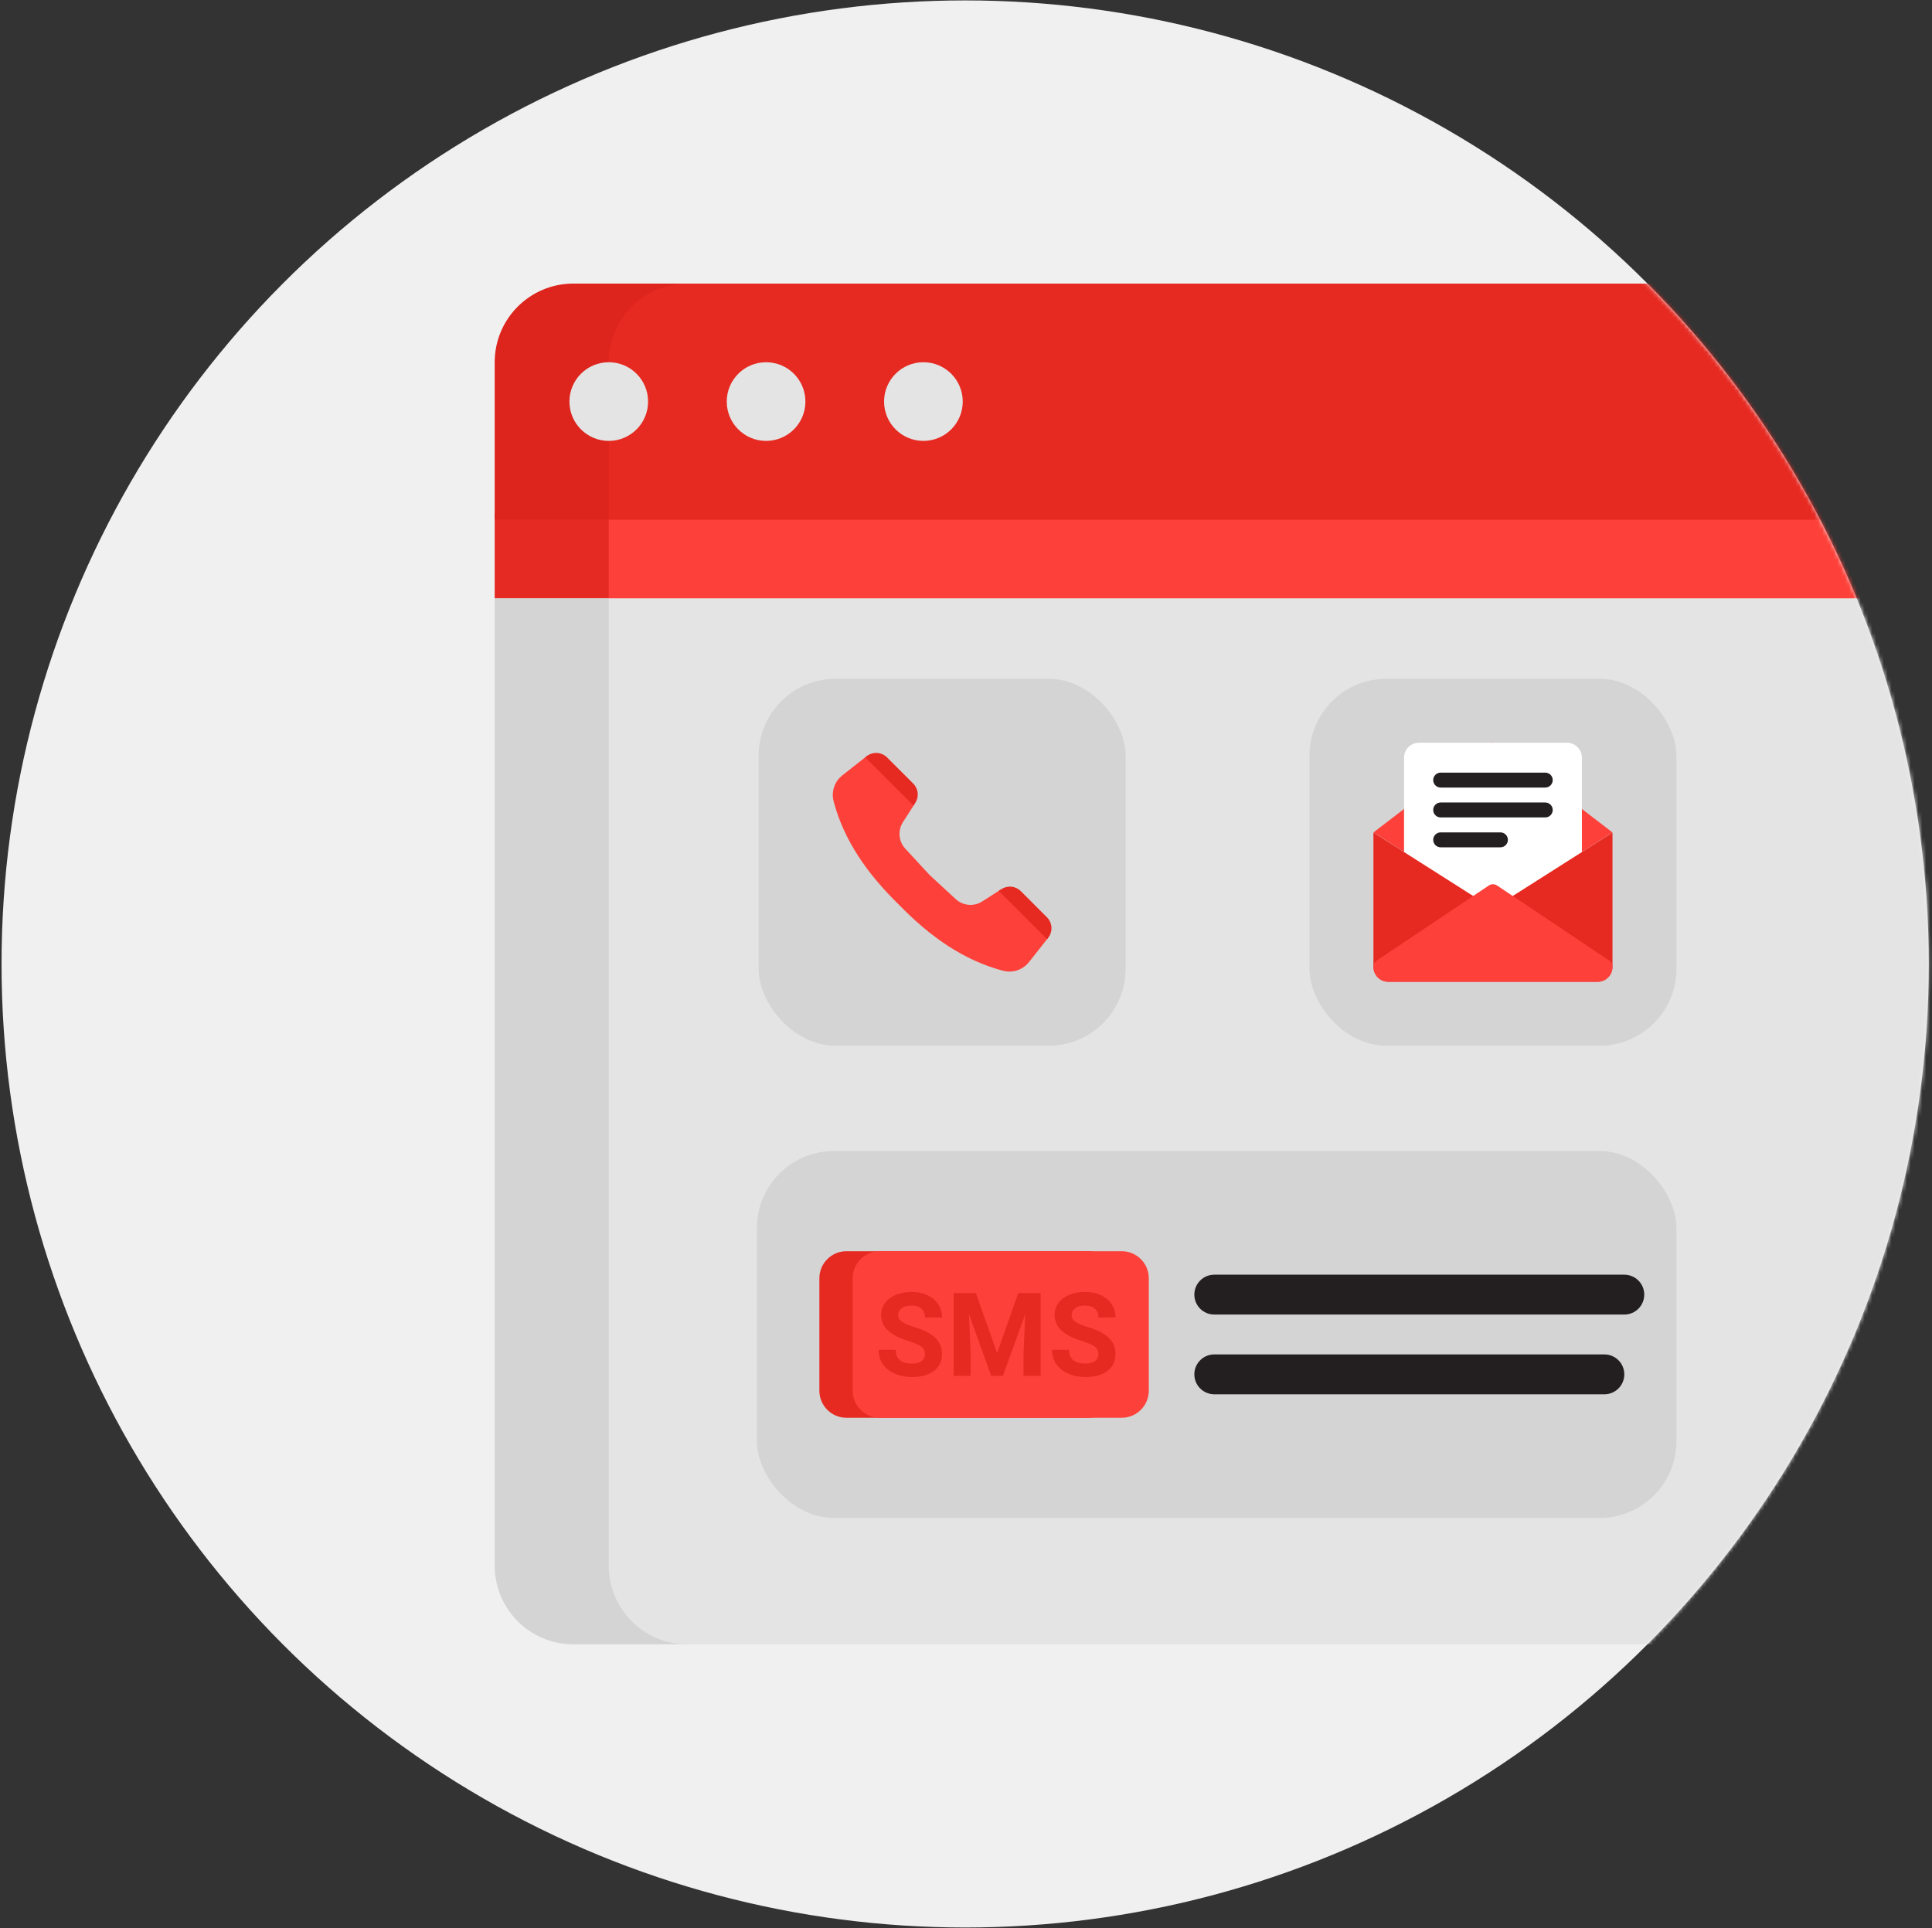 <svg width="502" height="501" viewBox="0 0 502 501" fill="none" xmlns="http://www.w3.org/2000/svg">
<rect x="0" y="0" width="502" height="501" fill="#333333" stroke="none"/>
<circle cx="250.778" cy="250.487" r="250.379" fill="#F0F0F0"/>
<mask id="mask0" mask-type="alpha" maskUnits="userSpaceOnUse" x="0" y="0" width="502" height="501">
<circle cx="250.778" cy="250.487" r="250.379" fill="#F0F0F0"/>
</mask>
<g mask="url(#mask0)">
<path d="M506.663 427.285H148.978C137.69 427.285 128.539 418.135 128.539 406.846V155.445C128.539 144.156 137.69 135.006 148.978 135.006H506.663C517.951 135.006 527.102 144.156 527.102 155.445V406.846C527.102 418.135 517.951 427.285 506.663 427.285Z" fill="#D5D4D4"/>
<path d="M506.663 427.285H178.615C167.326 427.285 158.176 418.135 158.176 406.846V155.445C158.176 144.156 167.326 135.006 178.615 135.006H506.663C517.951 135.006 527.102 144.156 527.102 155.445V406.846C527.102 418.135 517.951 427.285 506.663 427.285Z" fill="#E4E4E4"/>
<path d="M527.102 155.445H128.539V135.006C128.539 123.717 137.69 114.566 148.978 114.566H506.663C517.951 114.566 527.102 123.717 527.102 135.006V155.445Z" fill="#E52A23"/>
<path d="M527.102 155.445H158.176V135.006C158.176 123.717 167.326 114.566 178.615 114.566H506.663C517.951 114.566 527.102 123.717 527.102 135.006V155.445Z" fill="#FD413A"/>
<path d="M527.102 135.006H128.539V94.128C128.539 82.839 137.69 73.689 148.978 73.689H506.663C517.951 73.689 527.102 82.839 527.102 94.128V135.006Z" fill="#DD241D"/>
<path d="M527.102 135.006H158.176V94.128C158.176 82.839 167.326 73.689 178.615 73.689H506.663C517.951 73.689 527.102 82.839 527.102 94.128V135.006Z" fill="#E62A22"/>
<path d="M168.396 104.347C168.396 109.992 163.821 114.567 158.177 114.567C152.532 114.567 147.957 109.992 147.957 104.347C147.957 98.703 152.532 94.128 158.177 94.128C163.821 94.128 168.396 98.703 168.396 104.347ZM199.055 94.128C193.411 94.128 188.835 98.703 188.835 104.347C188.835 109.992 193.411 114.567 199.055 114.567C204.699 114.567 209.274 109.992 209.274 104.347C209.274 98.703 204.699 94.128 199.055 94.128ZM239.933 94.128C234.289 94.128 229.714 98.703 229.714 104.347C229.714 109.992 234.289 114.567 239.933 114.567C245.577 114.567 250.153 109.992 250.153 104.347C250.153 98.703 245.577 94.128 239.933 94.128Z" fill="#E4E4E4"/>
<rect x="197.121" y="176.381" width="95.355" height="95.355" rx="20" fill="#D4D4D4"/>
<rect x="196.672" y="299.092" width="238.93" height="95.355" rx="20" fill="#D4D4D4"/>
<rect x="340.246" y="176.381" width="95.355" height="95.355" rx="20" fill="#D4D4D4"/>
<path d="M237.507 209.134L234.627 213.623C233.946 214.68 233.636 215.934 233.746 217.186C233.856 218.439 234.38 219.619 235.235 220.541L241.516 227.343L248.318 233.625C249.24 234.479 250.42 235.003 251.673 235.113C252.925 235.223 254.179 234.913 255.236 234.232L260.103 231.109L272.312 243.735L267.364 250.007C266.574 251.005 265.508 251.749 264.298 252.145C263.088 252.542 261.789 252.573 260.561 252.235C250.546 249.571 241.863 243.61 233.671 235.187C225.248 226.996 219.287 218.313 216.622 208.297C216.285 207.07 216.317 205.77 216.713 204.561C217.109 203.351 217.853 202.285 218.851 201.495L225.161 196.517L237.507 209.134Z" fill="#FD413A"/>
<path d="M260.241 231.02L259.508 231.49L272.066 244.045L272.341 243.697C272.953 242.921 273.259 241.947 273.2 240.96C273.141 239.973 272.722 239.043 272.022 238.344L265.249 231.571C264.602 230.924 263.752 230.516 262.842 230.416C261.932 230.316 261.014 230.529 260.241 231.02V231.02Z" fill="#E62A22"/>
<path d="M225.161 196.517L224.812 196.792L237.368 209.349L237.838 208.615C238.329 207.842 238.543 206.925 238.443 206.015C238.343 205.105 237.935 204.256 237.288 203.608L230.515 196.835C229.817 196.135 228.886 195.715 227.898 195.657C226.911 195.598 225.937 195.904 225.161 196.517V196.517Z" fill="#E62A22"/>
<path d="M356.867 216.311L386.775 235.359C387.116 235.612 387.52 235.736 387.924 235.736C388.328 235.736 388.731 235.612 389.073 235.359L418.981 216.311L389.089 193.389C388.398 192.873 387.45 192.873 386.759 193.389L356.867 216.311Z" fill="#FD413A"/>
<path d="M407.182 193.002H368.671C366.549 193.002 364.82 194.751 364.82 196.898V239.751C364.82 240.826 365.683 241.699 366.746 241.699H409.107C410.17 241.699 411.033 240.826 411.033 239.751V196.898C411.033 194.751 409.308 193.002 407.182 193.002Z" fill="white"/>
<path d="M374.336 204.649H401.51C402.582 204.649 403.451 203.779 403.451 202.708C403.451 201.636 402.582 200.767 401.51 200.767H374.336C373.264 200.767 372.395 201.636 372.395 202.708C372.395 203.779 373.264 204.649 374.336 204.649Z" fill="#231F20"/>
<path d="M401.51 208.53H374.336C373.264 208.53 372.395 209.4 372.395 210.471C372.395 211.543 373.264 212.412 374.336 212.412H401.51C402.582 212.412 403.451 211.543 403.451 210.471C403.451 209.4 402.582 208.53 401.51 208.53Z" fill="#231F20"/>
<path d="M389.864 216.295H374.336C373.264 216.295 372.395 217.165 372.395 218.236C372.395 219.307 373.264 220.177 374.336 220.177H389.864C390.935 220.177 391.805 219.307 391.805 218.236C391.805 217.165 390.935 216.295 389.864 216.295Z" fill="#231F20"/>
<path d="M389.073 235.36C388.731 235.612 388.328 235.736 387.924 235.736C387.52 235.736 387.116 235.612 386.775 235.36L356.867 216.356V251.239C356.867 253.379 358.606 255.115 360.749 255.115H415.099C417.242 255.115 418.981 253.379 418.981 251.239V216.356L389.073 235.36Z" fill="#E62A22"/>
<path d="M415.099 255.116H360.749C358.571 255.116 356.867 253.404 356.867 251.217C356.867 250.597 357.162 250.012 357.659 249.646L386.775 230.152C387.116 229.898 387.52 229.773 387.924 229.773C388.328 229.773 388.731 229.898 389.073 230.152L418.189 249.646C418.686 250.012 418.981 250.597 418.981 251.217C418.981 253.404 417.276 255.116 415.099 255.116Z" fill="#FD413A"/>
<path d="M212.902 332.165C212.902 328.28 216.052 325.13 219.938 325.13H282.806C286.692 325.13 289.841 328.28 289.841 332.165V361.373C289.841 365.258 286.692 368.408 282.806 368.408H219.938C216.052 368.408 212.902 365.258 212.902 361.373V332.165Z" fill="#E62A22"/>
<path d="M221.559 332.165C221.559 328.28 224.708 325.13 228.594 325.13H291.462C295.348 325.13 298.498 328.28 298.498 332.165V361.373C298.498 365.258 295.348 368.408 291.462 368.408H228.594C224.708 368.408 221.559 365.258 221.559 361.373V332.165Z" fill="#FD413A"/>
<path d="M240.331 351.886C240.331 351.048 240.036 350.407 239.445 349.964C238.855 349.51 237.793 349.037 236.258 348.544C234.723 348.042 233.508 347.549 232.613 347.066C230.173 345.745 228.953 343.966 228.953 341.728C228.953 340.565 229.278 339.53 229.927 338.623C230.586 337.706 231.526 336.991 232.746 336.479C233.975 335.966 235.353 335.71 236.878 335.71C238.412 335.71 239.78 335.991 240.98 336.553C242.18 337.105 243.11 337.888 243.769 338.904C244.438 339.919 244.773 341.072 244.773 342.364H240.345C240.345 341.378 240.036 340.614 239.416 340.072C238.796 339.52 237.925 339.244 236.804 339.244C235.722 339.244 234.881 339.475 234.28 339.939C233.68 340.392 233.38 340.994 233.38 341.743C233.38 342.443 233.729 343.029 234.428 343.502C235.136 343.975 236.174 344.419 237.542 344.833C240.06 345.592 241.895 346.533 243.046 347.657C244.197 348.781 244.773 350.181 244.773 351.856C244.773 353.719 244.069 355.183 242.662 356.248C241.256 357.303 239.362 357.83 236.981 357.83C235.328 357.83 233.823 357.529 232.465 356.928C231.108 356.317 230.07 355.484 229.352 354.429C228.643 353.374 228.289 352.152 228.289 350.762H232.731C232.731 353.138 234.148 354.326 236.981 354.326C238.034 354.326 238.855 354.114 239.445 353.69C240.036 353.256 240.331 352.655 240.331 351.886Z" fill="#E62A22"/>
<path d="M253.568 336.006L259.087 351.62L264.576 336.006H270.391V357.534H265.949V351.649L266.392 341.491L260.592 357.534H257.552L251.767 341.506L252.21 351.649V357.534H247.783V336.006H253.568Z" fill="#E62A22"/>
<path d="M285.398 351.886C285.398 351.048 285.103 350.407 284.513 349.964C283.923 349.51 282.86 349.037 281.326 348.544C279.791 348.042 278.576 347.549 277.681 347.066C275.241 345.745 274.021 343.966 274.021 341.728C274.021 340.565 274.346 339.53 274.995 338.623C275.654 337.706 276.594 336.991 277.813 336.479C279.043 335.966 280.42 335.71 281.945 335.71C283.48 335.71 284.848 335.991 286.048 336.553C287.248 337.105 288.178 337.888 288.837 338.904C289.506 339.919 289.84 341.072 289.84 342.364H285.413C285.413 341.378 285.103 340.614 284.484 340.072C283.864 339.52 282.993 339.244 281.872 339.244C280.789 339.244 279.948 339.475 279.348 339.939C278.748 340.392 278.448 340.994 278.448 341.743C278.448 342.443 278.797 343.029 279.496 343.502C280.204 343.975 281.242 344.419 282.609 344.833C285.128 345.592 286.963 346.533 288.114 347.657C289.265 348.781 289.84 350.181 289.84 351.856C289.84 353.719 289.137 355.183 287.73 356.248C286.323 357.303 284.429 357.83 282.049 357.83C280.396 357.83 278.891 357.529 277.533 356.928C276.175 356.317 275.137 355.484 274.419 354.429C273.711 353.374 273.357 352.152 273.357 350.762H277.799C277.799 353.138 279.215 354.326 282.049 354.326C283.101 354.326 283.923 354.114 284.513 353.69C285.103 353.256 285.398 352.655 285.398 351.886Z" fill="#E62A22"/>
<path d="M422.051 341.59H315.511C312.651 341.59 310.332 339.271 310.332 336.411C310.332 333.55 312.651 331.231 315.511 331.231H422.051C424.912 331.231 427.231 333.55 427.231 336.411C427.231 339.271 424.912 341.59 422.051 341.59Z" fill="#231F20"/>
<path d="M315.511 351.949H416.872C419.733 351.949 422.051 354.268 422.051 357.128C422.051 359.989 419.733 362.308 416.872 362.308H315.511C312.651 362.308 310.332 359.989 310.332 357.128C310.332 354.268 312.651 351.949 315.511 351.949Z" fill="#231F20"/>
</g>
</svg>
